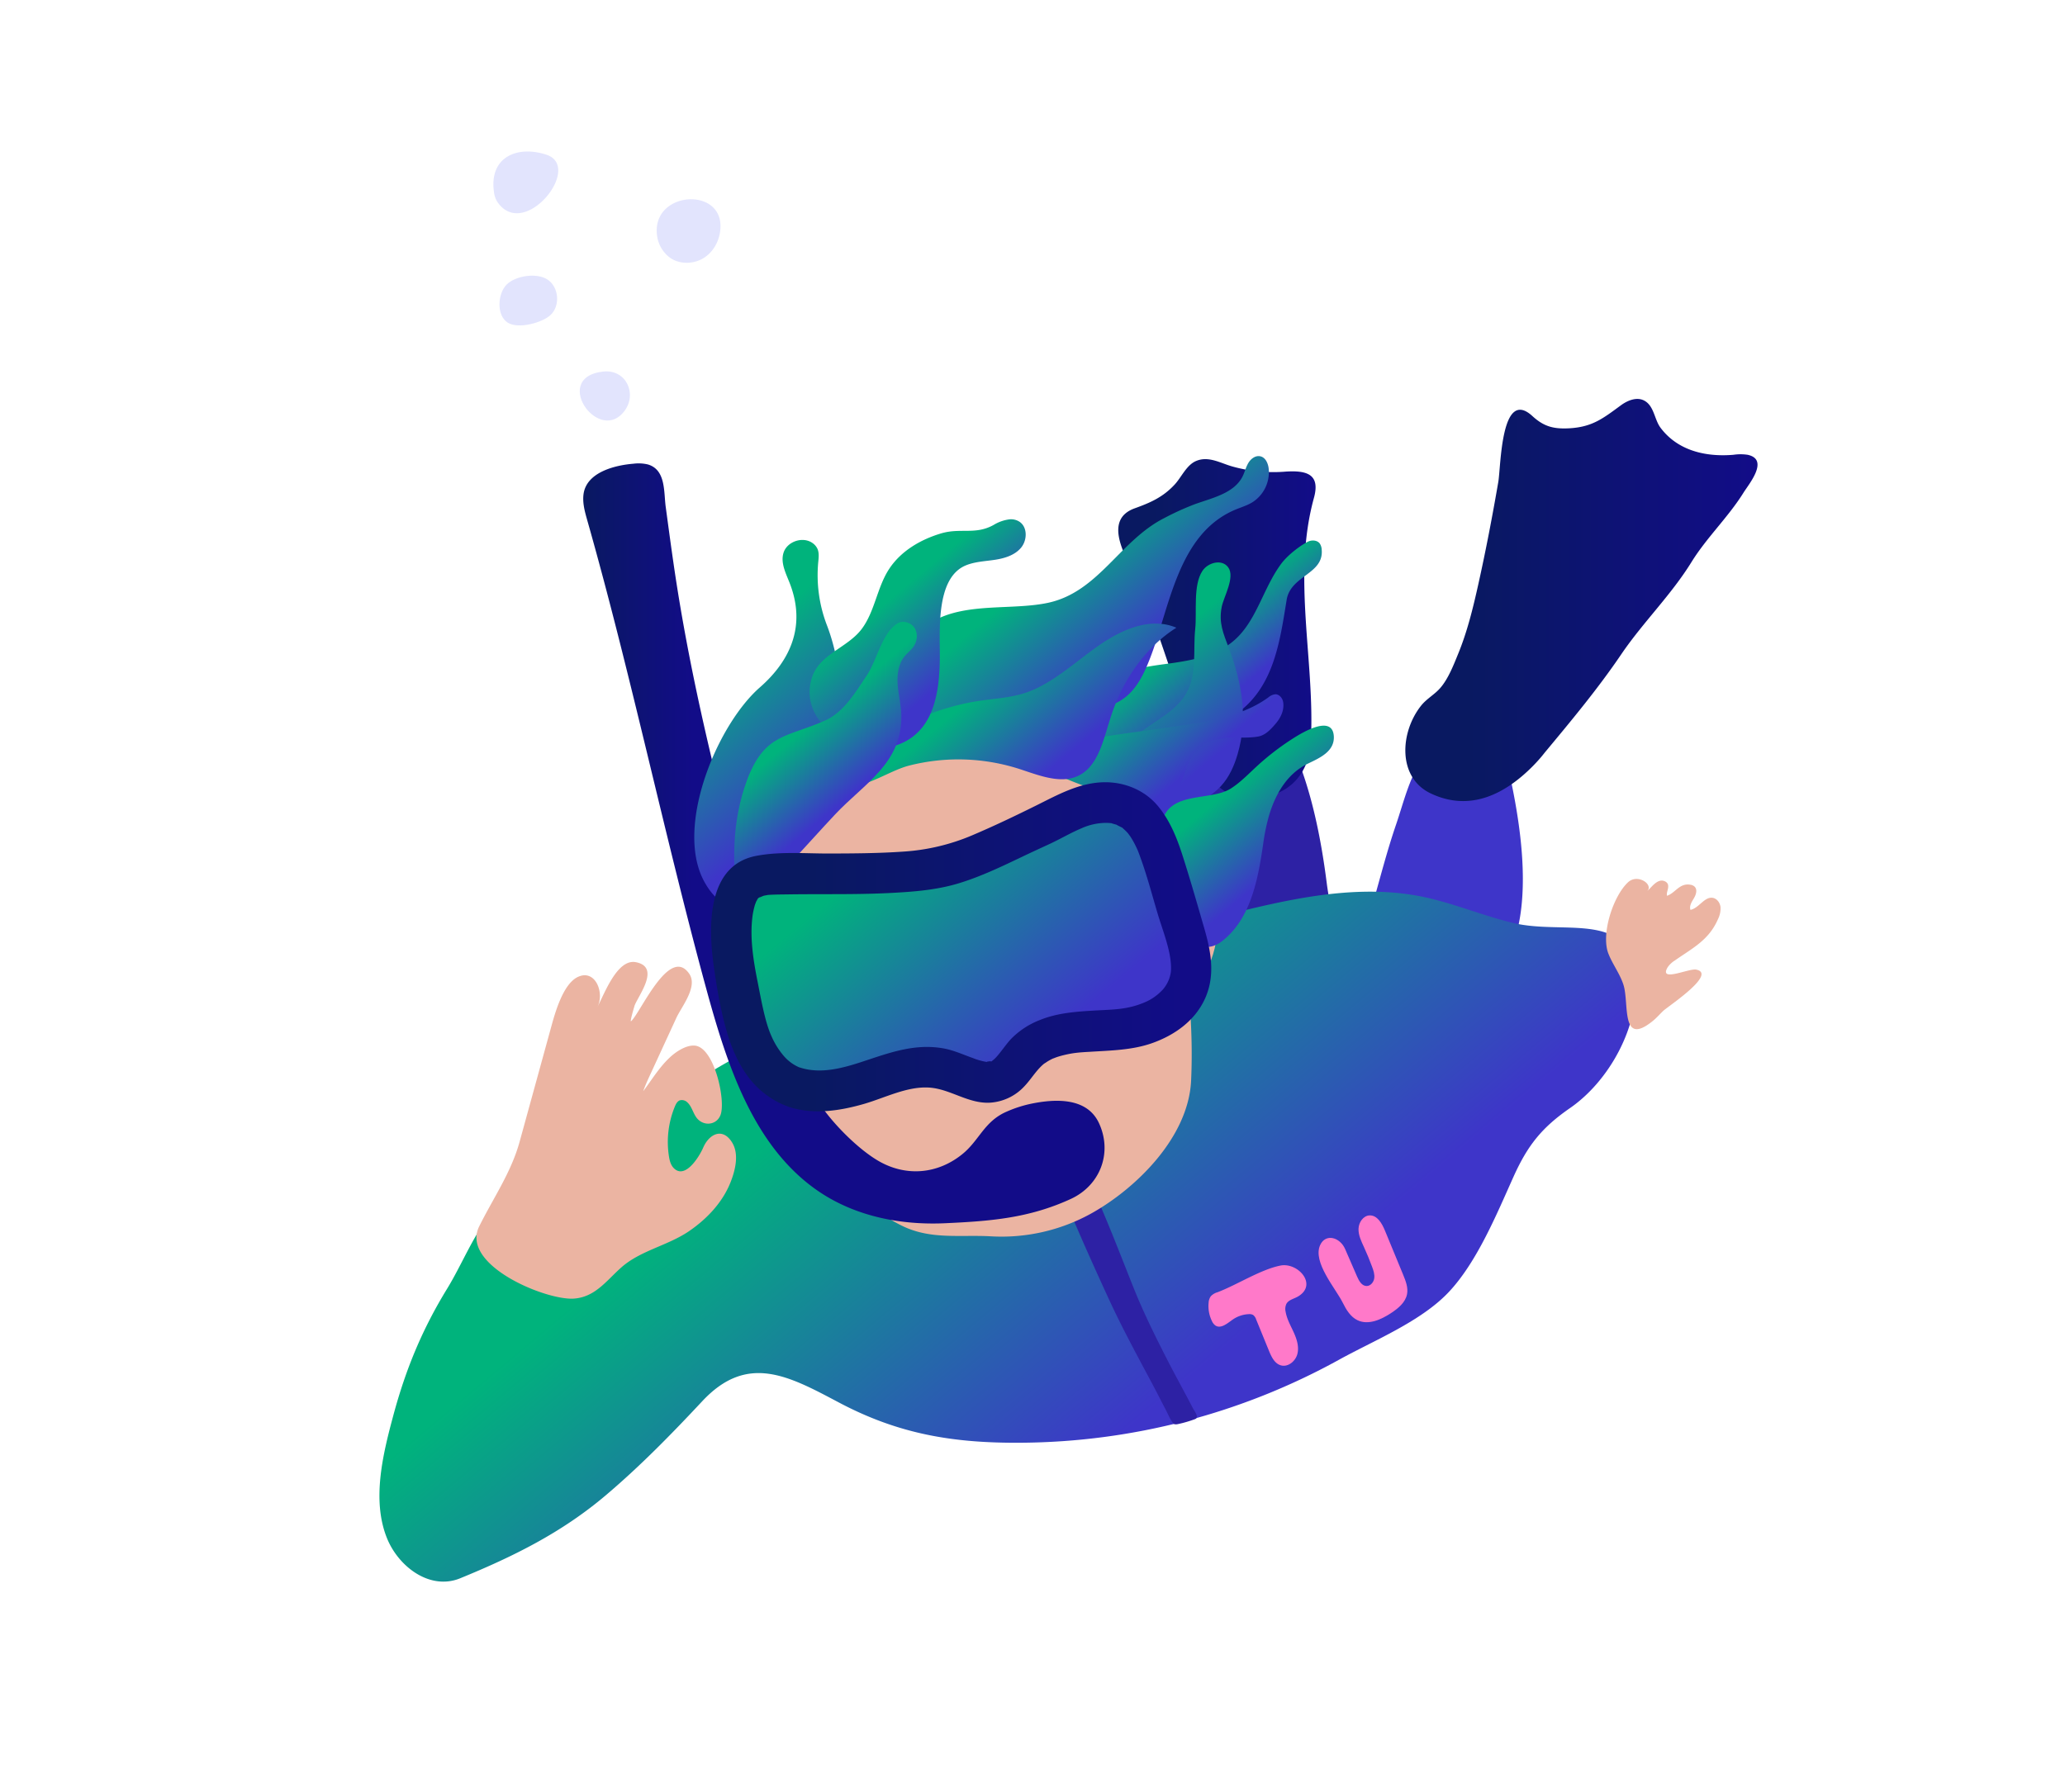 <svg id="Calque_1" data-name="Calque 1" xmlns="http://www.w3.org/2000/svg" xmlns:xlink="http://www.w3.org/1999/xlink" viewBox="0 0 1267 1100"><defs><style>.cls-1{fill:#2d21a4;}.cls-2{fill:url(#Dégradé_sans_nom_32);}.cls-3{fill:#3e35c9;}.cls-4{fill:url(#Dégradé_sans_nom_10);}.cls-5{fill:#ebb4a2;}.cls-6{fill:#e2e4fd;}.cls-7{fill:url(#Dégradé_sans_nom_17);}.cls-8{fill:url(#Dégradé_sans_nom_32-2);}.cls-9{fill:url(#Dégradé_sans_nom_10-2);}.cls-10{fill:url(#Dégradé_sans_nom_10-3);}.cls-11{fill:url(#Dégradé_sans_nom_10-4);}.cls-12{fill:url(#Dégradé_sans_nom_10-5);}.cls-13{fill:url(#Dégradé_sans_nom_10-6);}.cls-14{fill:url(#Dégradé_sans_nom_10-7);}.cls-15{fill:url(#Dégradé_sans_nom_10-8);}.cls-16{fill:url(#Dégradé_sans_nom_10-9);}.cls-17{fill:url(#Dégradé_sans_nom_10-10);}.cls-18{fill:#ff79c9;}.cls-19{fill:url(#Dégradé_sans_nom_10-11);}.cls-20{fill:url(#Dégradé_sans_nom_32-3);}</style><linearGradient id="Dégradé_sans_nom_32" x1="686.12" y1="385.77" x2="807.19" y2="385.77" gradientUnits="userSpaceOnUse"><stop offset="0" stop-color="#091961"/><stop offset="0.18" stop-color="#091961"/><stop offset="1" stop-color="#120c88"/></linearGradient><linearGradient id="Dégradé_sans_nom_10" x1="477.23" y1="597" x2="744.15" y2="915.11" gradientUnits="userSpaceOnUse"><stop offset="0.18" stop-color="#00b37c"/><stop offset="0.85" stop-color="#3e35c9"/></linearGradient><linearGradient id="Dégradé_sans_nom_17" x1="357.87" y1="517.58" x2="677.71" y2="517.58" gradientUnits="userSpaceOnUse"><stop offset="0" stop-color="#091961"/><stop offset="0.21" stop-color="#120c88"/></linearGradient><linearGradient id="Dégradé_sans_nom_32-2" x1="862.26" y1="368.24" x2="1078.4" y2="368.24" xlink:href="#Dégradé_sans_nom_32"/><linearGradient id="Dégradé_sans_nom_10-2" x1="422.24" y1="386.24" x2="519.12" y2="501.7" xlink:href="#Dégradé_sans_nom_10"/><linearGradient id="Dégradé_sans_nom_10-3" x1="721.76" y1="378.87" x2="766.24" y2="431.88" xlink:href="#Dégradé_sans_nom_10"/><linearGradient id="Dégradé_sans_nom_10-4" x1="690.28" y1="389.66" x2="760.45" y2="473.29" xlink:href="#Dégradé_sans_nom_10"/><linearGradient id="Dégradé_sans_nom_10-5" x1="638.16" y1="325.35" x2="710.27" y2="411.28" xlink:href="#Dégradé_sans_nom_10"/><linearGradient id="Dégradé_sans_nom_10-6" x1="684.02" y1="418.51" x2="737.86" y2="482.67" xlink:href="#Dégradé_sans_nom_10"/><linearGradient id="Dégradé_sans_nom_10-7" x1="743.79" y1="473.97" x2="797.3" y2="537.74" xlink:href="#Dégradé_sans_nom_10"/><linearGradient id="Dégradé_sans_nom_10-8" x1="595.05" y1="406.54" x2="657.21" y2="480.62" xlink:href="#Dégradé_sans_nom_10"/><linearGradient id="Dégradé_sans_nom_10-9" x1="539.58" y1="351.73" x2="597.49" y2="420.75" xlink:href="#Dégradé_sans_nom_10"/><linearGradient id="Dégradé_sans_nom_10-10" x1="481.44" y1="440.4" x2="528.61" y2="496.61" xlink:href="#Dégradé_sans_nom_10"/><linearGradient id="Dégradé_sans_nom_10-11" x1="514.32" y1="493.8" x2="660.73" y2="668.28" xlink:href="#Dégradé_sans_nom_10"/><linearGradient id="Dégradé_sans_nom_32-3" x1="446.24" y1="581.02" x2="733.42" y2="581.02" xlink:href="#Dégradé_sans_nom_32"/></defs><title>illustration felme pancarte copie 21</title><path class="cls-1" d="M746.88,465.3c-1.74,1.23-3.43,2.55-5.11,3.87-11.39,8.95-12.87,33.52-15.13,47.07-2.58,15.46-4.17,31.39-2.42,47,3.61,32.34,24.29,52.84,57,55.34,7.93.61,16.31.16,23.17-3.87,8.86-5.21,13.62-15.63,14.58-25.86,1.43-15.21-3.09-32.25-5-47.39-3.5-27.29-9.27-56.23-20.24-81.56A242.87,242.87,0,0,0,769,458.86c-4.28,0-8.63.19-12.71,1.48A34.46,34.46,0,0,0,746.88,465.3Z"/><path class="cls-2" d="M733.68,459.58c6.48,15.45,13.74,29.66,32.43,30.16,22.34.6,37.06-12.71,38.19-35,2.53-49.59-11.61-100.15,1.88-149.2,4.13-15-4.92-17.14-18.87-16a92.8,92.8,0,0,1-30.94-3.19c-7.37-2-14.8-6.78-22.61-3.39-5.82,2.52-8.94,10-13,14.37-7.19,7.8-15,11.19-24.53,14.62-19,6.83-6.44,28-.68,39.91,10.58,21.84,18.06,46.51,26.07,69.58C726,434,728.5,447.24,733.68,459.58Z"/><path class="cls-3" d="M922.77,462.77a32.66,32.66,0,0,1,2.34,7.36C937,522.1,950.79,615.31,873,616.94c-8,.17-16.29-.75-22.92-5.15-8.56-5.69-12.73-16.36-13.12-26.63s2.44-20.36,5.26-30.25c4.64-16.32,8.83-32.79,14.34-48.85,5-14.68,8.41-30.24,17.86-42.89a23.32,23.32,0,0,1,6.8-6.6c4.22-2.41,9.34-2.42,14.2-2.37,6.12.06,12.32.13,18.22,1.77a15.76,15.76,0,0,1,6.57,3.28A12.1,12.1,0,0,1,922.77,462.77Z"/><path class="cls-4" d="M1003.66,600.69c-.86-13.34-5.39-20.95-12.19-25.33-15-9.66-40.94-3.67-62.91-8.9-17.65-4.21-34.53-11.25-52.2-15.35-36.39-8.45-74.09-1.7-109.8,6.82-31.32,7.47-63,8.77-95,14.29-66.55,11.52-130.89,34-191.91,62.63-27.83,13.08-55.46,28-78.67,48.44s-33.28,44.93-49.58,69.63c-3.37,5.11-6.7,14.19-11.23,18.23-3.18,2.84-8.15.71-11.8-1.5-5.87-3.56-12.2-7.7-14.15-14.28-.78-2.62-.77-5.43-1.54-8s-2.69-5.23-5.41-5.53-5.29,2-7.06,4.24c-10.3,13.19-17.09,30.49-25.9,44.86-15.33,25-25.42,49.57-33,77.78-6.29,23.42-13.37,51.78-3.86,75.3,7.08,17.52,26.38,32.16,44.9,24.58,32.45-13.29,62.22-27.93,89.41-51,21.07-17.85,40.31-37.54,59.14-57.69,27.59-29.51,52.82-15.62,83.85.82,36.41,19.28,69.76,25,111.71,24.68a409.48,409.48,0,0,0,194.81-50.77C842.89,822.66,872,811,889,792.83c17.31-18.43,29.39-47.92,39.66-70.73,8.69-19.29,17.4-30.14,34.65-42.08C987.34,663.42,1005.57,630.22,1003.66,600.69Z"/><path class="cls-1" d="M708.59,852.31c2.13,4,4.14,8.09,6.28,12.1,1.63,3.06,2.79,6.2,4.88,9,.71.94,2.14.77,3.28.5A74.89,74.89,0,0,0,733,871a2.6,2.6,0,0,0,.9-.48c1.47-1.4-1.22-4.86-1.88-6.12-5.44-10.45-11.11-20.65-16.45-31.13-7.2-14.11-14.21-28.33-20.09-43.05-9.87-24.71-19.24-49.66-31-73.57,1.07,2.18-12.64,8.44-13.94,9.15-2.51,1.38,27.94,67.46,30.84,73.68C689.81,817.55,699.34,834.84,708.59,852.31Z"/><path class="cls-5" d="M622,436.13c-30.22-3.28-62.89-3-91.63,8.92-41.15,17-60.78,46.56-61.84,93-.65,28.16-1.86,56.81,6.18,83.86,9.42,31.69,18.87,64.76,37,92.13,10.85,16.38,25.43,30.6,42.68,38.68s35,5,53.31,6a113.62,113.62,0,0,0,61.69-13.92c27.23-15.12,59.82-46.58,61.43-81.71,2.3-50.13-6.69-101.58-18.3-150-3.61-15.05-7.86-30.37-16.66-42.7C679.06,446.88,649.47,439.11,622,436.13Z"/><path class="cls-6" d="M359.5,250.46c5.54,7.46,16,11.65,23.47,2,8.25-10.66,1.23-26-12.93-24.43C353.26,229.89,353.35,242.18,359.5,250.46Z"/><path class="cls-6" d="M337.75,193.35c6.18-5.72,5.18-17.27-1.89-21.84-6.65-4.3-19.62-2.32-25.06,3.18s-6.39,18.85.76,23.34C318.07,202.12,332.68,198.05,337.75,193.35Z"/><path class="cls-5" d="M737.15,520l.55.3c5.93,3.28,9.72,9.63,11.22,16.24s1,13.51.06,20.23c-1.48,10.62-2.75,42-17.2,44.54C715,604.19,712.17,570.7,713,560.49,714.16,546.17,714.71,508.12,737.15,520Z"/><path class="cls-5" d="M1042.5,595.64a6.82,6.82,0,0,0-1.83-.59c-4.44-.86-22.9,7.93-17.55-1.29a14.55,14.55,0,0,1,4.48-4.29c10.81-7.61,20.86-12.39,26.5-25.41a14.66,14.66,0,0,0,1.54-7.38c-.29-2.53-2-5-4.45-5.61-5.29-1.21-8.64,6.23-14,7.32-.83-2.43.8-4.92,2.12-7.13s2.27-5.3.45-7.11a4.64,4.64,0,0,0-2.42-1.15c-6.88-1.35-9.45,5.15-14.56,6.73-.4-2.24,1-4,.73-6.34-.22-2.14-2.83-3.34-4.92-2.87-3.22.72-5.77,4.52-8.18,6.56,4.66-3.95-5.49-11.22-11.51-5.63-9.14,8.49-16.75,31.84-12.05,43.81,2.57,6.54,7,12.28,9.18,18.94,3.78,11.33-2,38.83,18.29,22.18,2.24-1.84,4.12-4.06,6.22-6.05C1023.41,617.65,1050.53,599.8,1042.5,595.64Z"/><path class="cls-7" d="M632.44,677.41c14.77-3.07,34.53-4.17,41.91,12,8.33,18.19.63,38.12-17.38,46.4-25.69,11.81-49.45,13.63-77.15,14.89-26.78,1.22-54.14-4-76.71-19-40.83-27.22-57.11-78.37-70-125.72-26.05-95.72-46-192.44-73.06-287.63-1.41-5-2.71-10.12-2-15.22,1.9-13.39,19.36-17.64,30.54-18.54a24.77,24.77,0,0,1,8.91.44c11.11,3.24,9.72,16.87,10.94,25.92,1.86,13.74,3.69,27.48,5.75,41.19,8.59,57,21.76,113.17,36.39,168.89,7.41,28.22,15.21,56.33,23,84.46,6.43,23.32,15.61,50.55,28.79,71.06,8,12.47,24,28.63,36.76,36,16.92,9.75,36.28,8,51.42-4.33,10.25-8.32,13.28-19.87,26.75-25.85A75.05,75.05,0,0,1,632.44,677.41Z"/><path class="cls-8" d="M940.57,470.07c-16.77,17-38.37,28.44-62.76,16.84-20.5-9.76-18.84-37.45-5.95-53.76,3.48-4.4,8.37-6.89,11.89-11,4.79-5.54,8-13.74,10.73-20.43,5.75-13.87,9.31-28.55,12.56-43.17,4.64-20.83,8.64-41.78,12.26-62.81,1.63-9.48,1.56-58.17,20.91-40.41,7.06,6.48,13,8,22.49,7.52,14.34-.77,20.88-6.1,31.87-14.15,4.11-3,9.66-5.24,14.18-2.9,6.13,3.17,6.27,11.52,10,16.59,10.66,14.32,28,18.14,44.85,16.71a29.63,29.63,0,0,1,8.65,0c13.5,2.87.83,17.91-2.46,23.19-9.45,15.16-22.58,27.5-32,42.7-12.51,20.25-29.7,36.92-43,56.48-14.31,21.12-30.71,40.81-47,60.39C945.57,464.74,943.13,467.47,940.57,470.07Z"/><path class="cls-5" d="M446.22,697.59c-5.5-4.47-11.79-.22-14.78,6.74-2.25,5.23-11.14,20-18.22,12.36-1.75-1.88-2.39-4.53-2.79-7.07a57.13,57.13,0,0,1,3.62-30.5c.64-1.55,1.49-3.2,3-3.81a4.8,4.8,0,0,1,4.81,1.35c2.41,2.27,3.2,5.74,5,8.54,3.92,6.24,12.67,5.71,15.21-.9,3.38-8.77-3.72-41.54-15.75-42.6-5.48-.48-12,4-15.72,7.62-6.36,6.08-10.7,13.38-15.95,20.37,1.12-3.27,2.85-7.06,4.42-10.46L415,624.65c3.16-6.87,13.39-19.17,7.85-27.12-12.13-17.4-29.84,24-35.6,29.15-1.06,1,2-9.21,2.2-9.81,2.85-6.79,15.68-23.41.72-26.37-11.7-2.32-19.56,20.25-23.74,27.63,4.67-8.24-.85-23.47-11.62-18.7-9.42,4.17-14.37,22.61-16.79,31.41l-19.16,69.68c-5.21,19-16.06,34.42-24.82,52.06-11.79,23.74,40.8,45.53,58,44.38,13.26-.89,20.19-11.25,29.34-19.28,11.69-10.27,28.19-13.19,41.22-22,11-7.48,20.59-17.58,25.56-29.94,3-7.52,5.63-17.9.67-25.16A13.8,13.8,0,0,0,446.22,697.59Z"/><path class="cls-6" d="M409.83,127c-4.58,3.59-7.54,9.21-6.78,16.76a20.06,20.06,0,0,0,8.11,14.46c6.24,4.32,15.15,3.92,21.39-.4s9.71-12.07,9.5-19.66C441.57,121.5,420.93,118.27,409.83,127Z"/><path class="cls-6" d="M328.66,126.77c12.26-8.42,20.51-27.27,6.56-31.84-17.86-5.84-35.12,1.41-32.16,22.78a14.58,14.58,0,0,0,2.25,6.42C311.67,133.23,321,132.06,328.66,126.77Z"/><path class="cls-9" d="M448.76,443c5.46-8.57,11.45-15.89,17.45-21.14,19.09-16.71,28.3-38.1,18.42-63.74-2.37-6.15-5.88-12.66-3.87-18.94,2.21-6.92,11.83-10.13,17.75-5.93a9,9,0,0,1,3,3.46c1.17,2.53.8,5.47.53,8.25a85.68,85.68,0,0,0,5.32,38.74c5.53,14.35,9.3,33.95,7.82,49.43-2.71,28.39-24.67,49.14-30.46,75.61-4.34,19.83-30.95,70.71-52.36,32.76C417.83,515.69,430.21,472.12,448.76,443Z"/><path class="cls-10" d="M715.1,407.5c13.91-1.85,28.43-4.16,39.69-12.53,15.91-11.83,19.47-33,31.32-49,3.63-4.9,10.83-10.65,16.2-13.46,2.45-1.28,5.91-1.1,7.52,1.15a7.5,7.5,0,0,1,1.12,3.77c1.28,15-19,15.64-21.5,30.63-4.1,25.06-7.64,53.13-30.18,69.51-12.46,9.05-27.77,14-39.17,24.34-6.83,6.21-12.68,14.57-21.69,16.59-17.24,3.87-42.48-19.47-39.65-36.95C662.94,415.68,694.22,410.27,715.1,407.5Z"/><path class="cls-11" d="M723.32,499c9-5.19,19-9.14,26-16.8,4.92-5.4,7.94-12.27,10-19.27,6.56-22.26,2.66-43.71-5.28-65-3.48-9.33-6.35-15.54-4.46-25.41,1.17-6.14,8.41-18.33,4-24.34-3.86-5.3-12.39-3-15.82,2.17-5.87,8.9-3.32,25.24-4.43,35.71-1.4,13.2,1.38,27.89-5.74,39.82-9.17,15.37-30.39,20.24-39.49,35.64-3.66,6.19-5,13.58-4.6,20.76.4,8.06,4.23,26.25,12.92,29.74C708.07,516.72,713.73,504.58,723.32,499Z"/><path class="cls-12" d="M635.06,431.93c18.76,2.18,39.91,7.71,55-3.71,7.48-5.68,11.75-14.57,15.2-23.3,12.5-31.6,17-77.1,52.66-92.12,3.46-1.45,7.11-2.51,10.32-4.44a21.86,21.86,0,0,0,10.15-21c-.4-3.08-1.9-6.49-4.91-7.28s-5.89,1.35-7.47,3.92-2.23,5.6-3.57,8.3C757.22,302.74,744,305.51,733,309.46a168,168,0,0,0-18.6,8.46c-27.39,13.84-40.36,45.47-71.54,52.06-26,5.49-61-2.55-80.75,19.73-11,12.4-19.38,42,.3,49.82C579.23,446.19,614.65,429.56,635.06,431.93Z"/><path class="cls-13" d="M744.86,454.22c9.42-2.7,17.79-.65,27-2.19,4.55-.76,7.92-4.49,10.91-8s5.33-8.22,4.52-13.18c-.4-2.46-2.41-4.85-4.9-4.77a7.86,7.86,0,0,0-4.17,1.91C759.23,441.79,733,444,710,447.37c-13.63,2-27.32,3.63-40.87,6.2-5.58,1.06-37.32,13.19-40.35,11.27,19.47,12.3,41.49,20,63.78,25.85,6.58,1.71,13.55,3.27,20.12,1.5C730.54,487.38,722.51,460.63,744.86,454.22Z"/><path class="cls-14" d="M778.73,500.18c3.9-13,11.05-25.38,23.65-31.49,7.08-3.43,16.54-7.4,16-16.87-.84-13.52-19.41-2.21-24.9,1.28A159,159,0,0,0,771,470.39c-5.1,4.7-9.94,9.78-15.78,13.51-11.7,7.48-34.85,2-41.23,17.51-4.21,8.42,4.35,22.39,6.75,30.84,4.09,14.36,9.18,28.49,13.85,42.67a11,11,0,0,0,2.26,4.44c3.27,3.32,8.95,1.26,12.66-1.55,17.82-13.54,22.37-38,25.57-60.15A120.73,120.73,0,0,1,778.73,500.18Z"/><path class="cls-15" d="M626,472.1c13.49,4.43,29,10.83,40.4.82,8.64-7.57,11.4-21.7,15.45-33.93,7.65-23.13,22.11-42.58,39.94-53.76-15.87-6.71-33.31.9-47.94,11.14s-28.35,23.33-44.53,28.76c-9.29,3.12-19,3.56-28.54,5-31.88,4.79-65.7,21.32-89.37,49.05,13,10,31.57-5.62,46.47-9.36A122.36,122.36,0,0,1,626,472.1Z"/><path class="cls-16" d="M619.39,318.72a24.71,24.71,0,0,0-9.7,3.41c-11.21,6.29-20.33,1.67-32.23,5.21-12.33,3.67-24.23,10.49-31.58,21.32-7.71,11.36-8.94,26.28-17.1,37.25-8.54,11.49-25.47,15.31-30.37,29.28-9.13,26.06,21.08,47.83,44.27,44,28.62-4.73,33.59-29.89,33.95-54.44.23-16.18-3-50,16-57.79,5.6-2.3,11.8-2.5,17.78-3.41s12.25-2.8,16.1-7.46,4-12.76-1.16-16A9.6,9.6,0,0,0,619.39,318.72Z"/><path class="cls-17" d="M458.39,478.66c10.81-28.92,24.82-26.09,48.05-36.57,11.45-5.16,18.76-17.71,25.52-27.78,6-9,9.37-26.35,18.85-31.85,3.52-2,8.47-.32,10.51,3.19s1.38,8.21-1,11.47c-1.52,2.06-3.62,3.61-5.26,5.58-4,4.82-4.78,11.58-4.26,17.83s2.14,12.39,2.23,18.66c.44,29.27-22.73,41.61-40.53,60.51-17,18.08-32.43,36.47-51,53.24-2.34,2.11-5.16,4.38-8.27,3.86C448.84,530.79,449.08,503.58,458.39,478.66Z"/><path class="cls-18" d="M747,793.06a9.13,9.13,0,0,0-4.07,2.42,7.49,7.49,0,0,0-1.37,4,20.9,20.9,0,0,0,2,11.19,6.68,6.68,0,0,0,2.21,2.83c3.33,2.14,7.25-1.34,10.49-3.62a18.74,18.74,0,0,1,9.87-3.38,4.72,4.72,0,0,1,2.73.5,5.41,5.41,0,0,1,1.85,2.72l7.9,19.33c1.49,3.65,3.43,7.72,7.2,8.85,4.38,1.31,9-2.44,10.18-6.86s-.29-9.1-2.17-13.26-4.24-8.2-5-12.7a7.39,7.39,0,0,1,.47-4.92c1.4-2.5,4.67-3.06,7.14-4.52,12.3-7.28-.13-21.12-10.84-18.95C773.33,779.15,758.93,788.55,747,793.06Z"/><path class="cls-18" d="M823.88,799.53c2.12,4.27,4.75,8.65,9.05,10.7,6.65,3.17,14.48-.37,20.63-4.43,4.33-2.86,8.78-6.49,9.75-11.59.77-4-.83-8.1-2.39-11.89L849.74,755.2c-1.8-4.36-4.71-9.49-9.43-9.3-3.92.16-6.68,4.34-6.78,8.26s1.7,7.61,3.34,11.17q2.75,6,5,12.12c.85,2.28,1.67,4.69,1.3,7.1s-2.33,4.74-4.76,4.68c-2.88-.08-4.6-3.14-5.75-5.78l-7.33-16.87c-3.18-7.32-12-9.8-15.36-2.44C805.27,774.67,819.44,790.58,823.88,799.53Z"/><path class="cls-19" d="M487.82,667.42c17.73,6,38.82-1.74,55.46-7.42,11.88-4,21.11-6.57,33.37-4.26,10.3,1.95,23.5,10.75,34,8,7.82-2.08,12.2-10.07,17.51-16.17,15.08-17.29,41.29-13.34,61.92-16.24,12.47-1.75,26.21-6.86,34.25-17.59,10.21-13.63,6.63-26.57,2.32-41.4q-5.51-19-11.25-37.88C709,513.54,701.46,490,673.9,492.73c-13.18,1.28-25.16,9.55-37.11,14.86-22.65,10.06-45.29,23.6-70.37,26.41-29,3.25-63.32,1.75-92.49,2.61-15.91.47-22.08,6.91-24.35,23.07-3,21.25,2.64,43.38,7,64C460.23,641.38,469.53,661.24,487.82,667.42Z"/><path class="cls-20" d="M484.49,679.47c14.94,4.68,30.92,2.25,45.64-2,13.13-3.82,26.68-11,40.32-10,13,1,24,10.2,37.49,9.21a31.39,31.39,0,0,0,20.72-10.17c4.26-4.5,7.38-10.15,12.3-14-.95.75,1.51-.94,1.87-1.16a34.72,34.72,0,0,1,3.53-1.87c-1.3.59,1.56-.57,2-.71,1.5-.5,3-.92,4.55-1.29,5.7-1.37,9.43-1.64,16-2,12.68-.8,25.71-1,37.83-5.25,13.8-4.85,26.43-13.71,32.61-27.38,6.39-14.15,3.73-28.63-.41-43-4.34-15-8.65-30.09-13.43-45-3.48-10.83-7.73-21.39-15.07-30.21-7.92-9.52-19.9-14.54-32.18-14.58-15.58,0-29,7.58-42.52,14.29-12.78,6.34-25.83,12.58-39,18.18a128.63,128.63,0,0,1-42.3,10.09c-15.33,1.07-30.72,1.15-46.08,1.19-14.56,0-30.2-1.33-44.56,1.48-30.26,5.91-29.16,43.63-25.92,67.23,2,14.31,4.52,29.22,8.8,43,3.76,12.17,9.87,24.47,19.46,33.12a53.92,53.92,0,0,0,18.36,10.83c6.35,2.29,13.69-2.58,15.38-8.73,1.91-6.94-2.36-13.08-8.73-15.38a26.24,26.24,0,0,1-10.21-7.27,48.52,48.52,0,0,1-7.72-12.47c-3.92-8.71-6.26-22.47-8.41-33.25-2.65-13.29-4.91-27.31-3-40.86a51,51,0,0,1,1.33-6c.12-.41,1.47-3.78.24-1.1.41-.89,1-1.73,1.41-2.62l.53-.79q-1.4,1.74-.5.73c-.15-.25,2.87-2.32-.16-.16.77-.55,1.58-1,2.38-1.45-2.54,1.54.82-.22,1.76-.45.32-.08,3.87-.64,1.22-.33.84-.1,1.69-.15,2.54-.2,3.29-.19,6.6-.19,9.89-.24,7.12-.11,14.23-.13,21.35-.15,14.23,0,28.47,0,42.69-.74s28.41-1.83,42-6c13.39-4.11,26.11-10.21,38.72-16.24,5.75-2.75,11.54-5.4,17.33-8.08,6.37-3,12.44-6.59,18.91-9.32A37.51,37.51,0,0,1,678.23,505a30.6,30.6,0,0,1,3.35.17c2.16.25-2.4-.87,1,.26,1.12.37,2.26.61,3.37,1-2.43-.91,1.56,1,2,1.22,2.82,1.44-1.33-1.5,1,.65.66.62,1.34,1.23,2,1.88s1.24,1.34,1.83,2c-1.72-2.06.51.81.68,1.07a55.43,55.43,0,0,1,3.39,6c.43.88.84,1.77,1.24,2.67s.32.72-.1-.24q.45,1.11.87,2.24c4.48,11.88,7.73,24.3,11.33,36.46,3.38,11.43,9.08,24.87,8.23,35.9a20.78,20.78,0,0,1-4.77,10.8,31.74,31.74,0,0,1-11.45,8.12c-10.74,4.53-19.35,4.31-31.14,5-11.15.65-22.61,1.53-33,5.78a49.74,49.74,0,0,0-17.69,11.59c-3.63,3.82-7.8,10.51-10.93,12.92-2.06,1.58.51.34-2,1.09,2.2-.65-3.44,0-1.64.2a39,39,0,0,1-8.78-2.41c-6.22-2.19-12.19-5-18.74-6.07-16.26-2.71-30.58,2.08-45.81,7.15-13.15,4.39-27.61,9.09-41.21,4.83C475.75,650.54,469.17,674.67,484.49,679.47Z"/></svg>